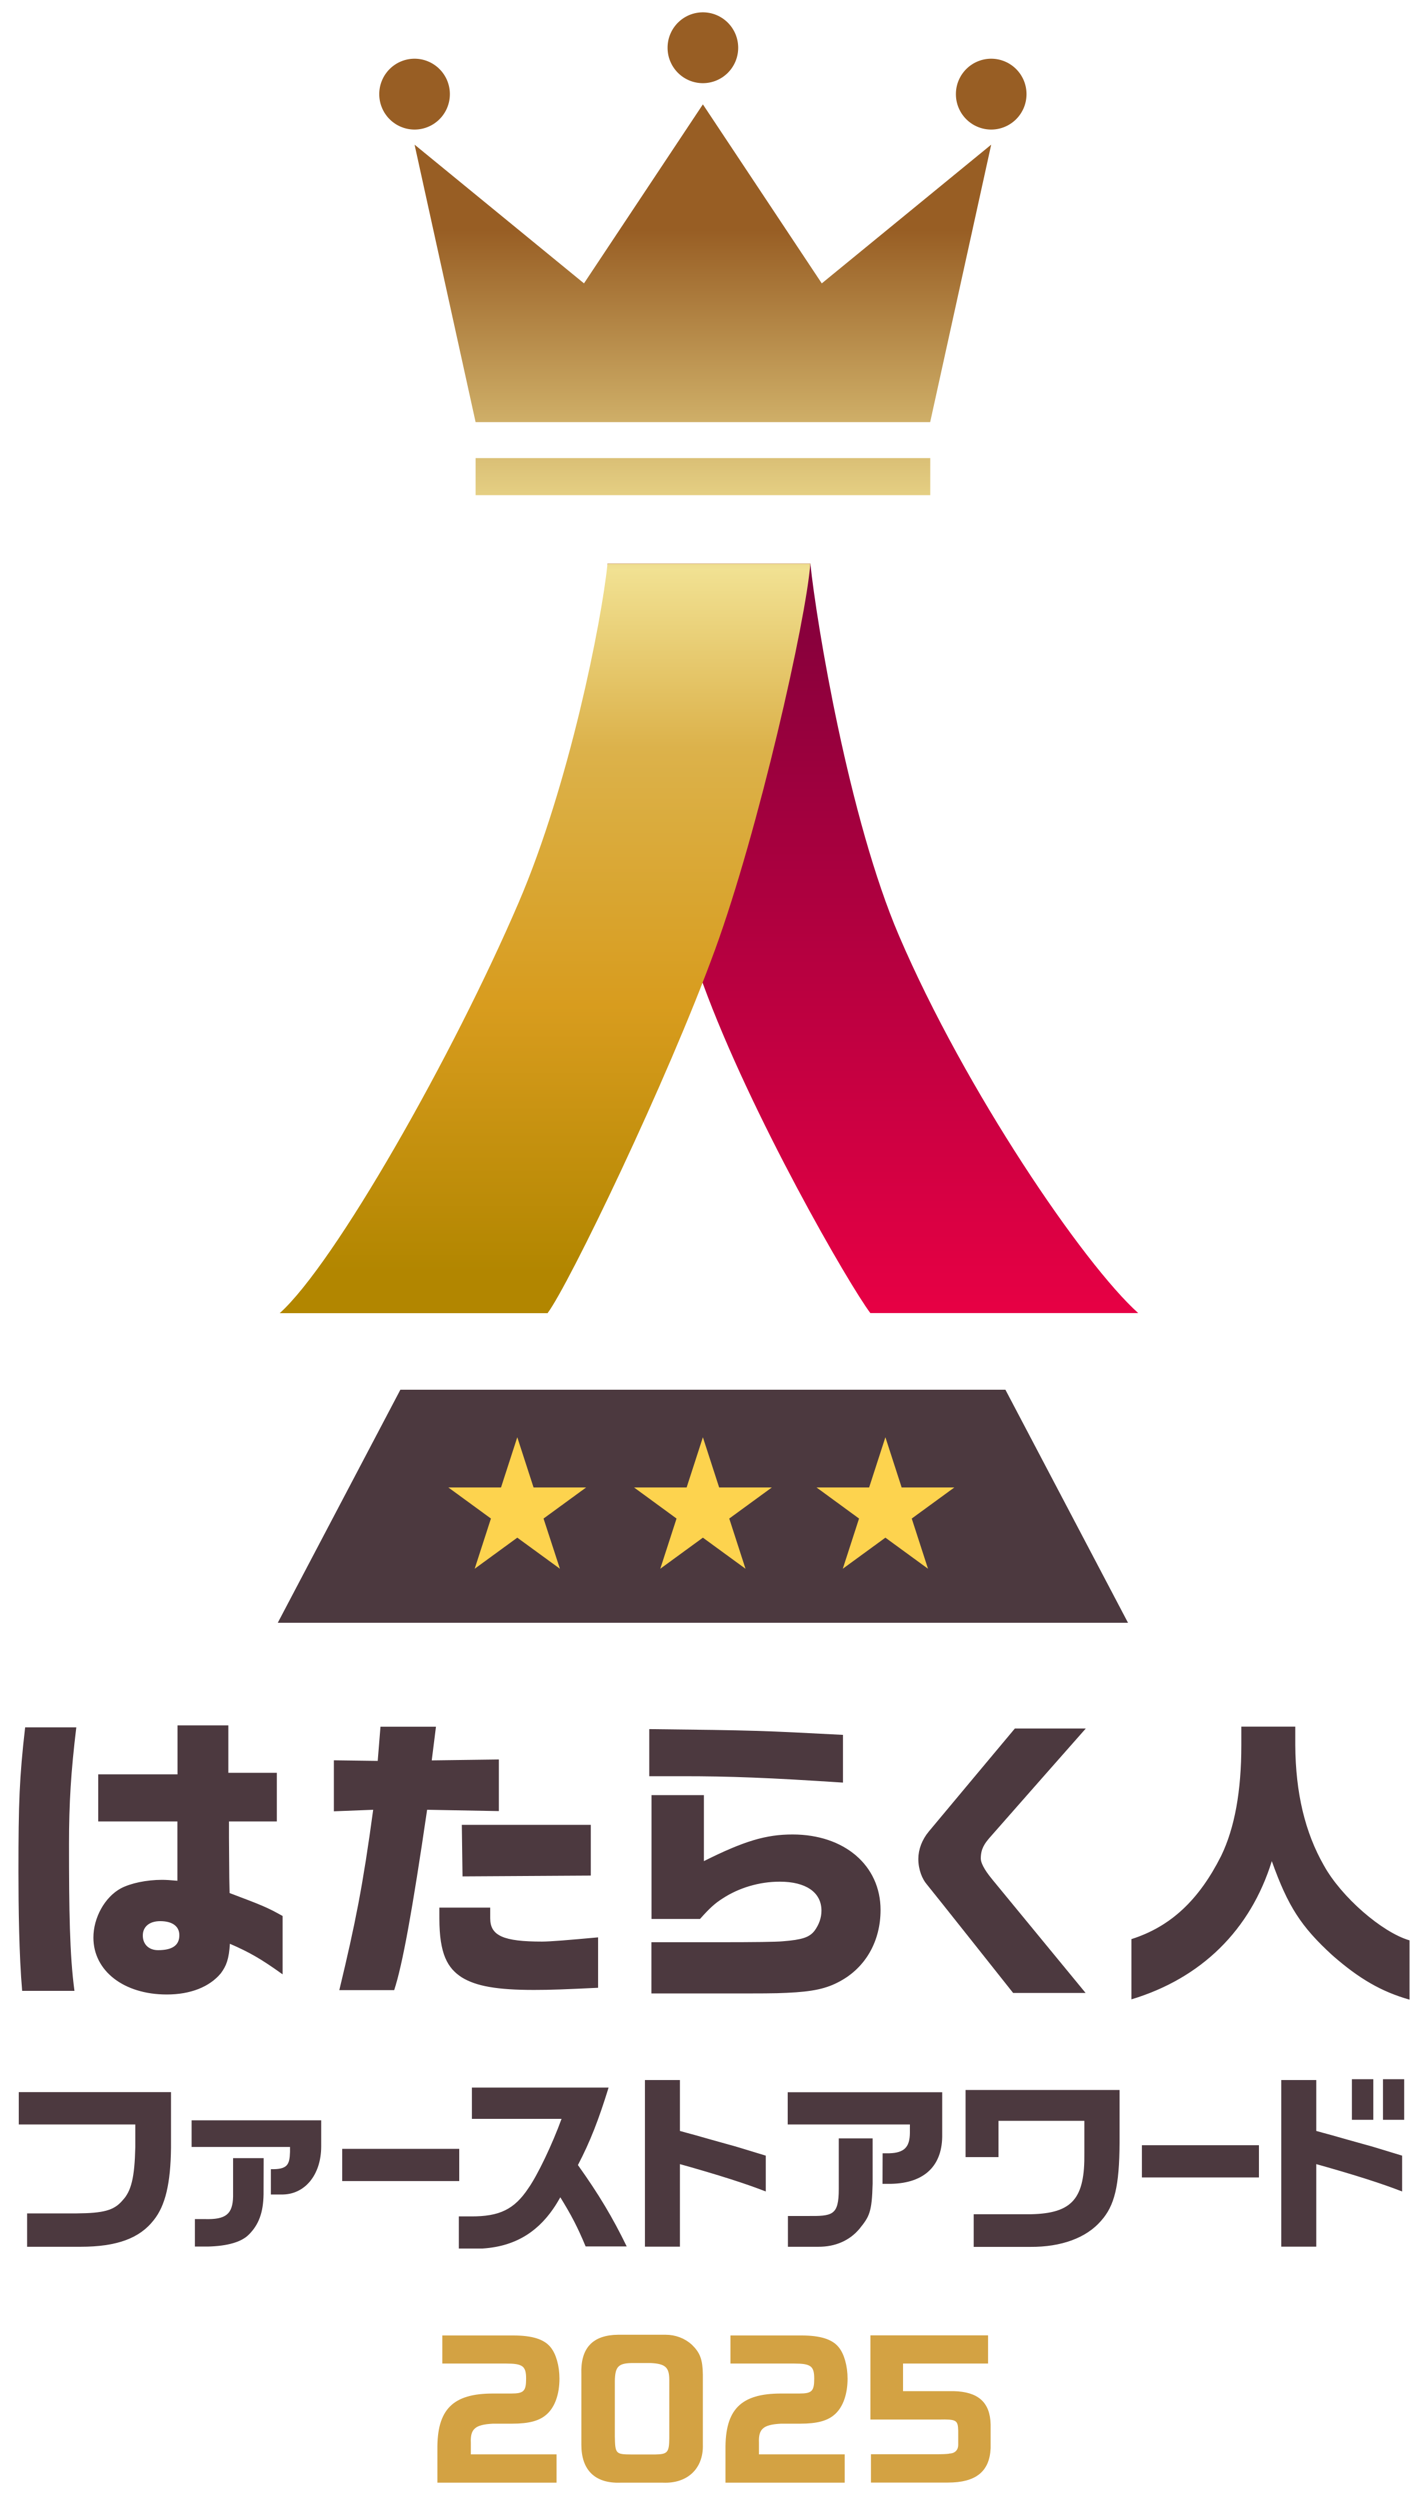 <svg width="116" height="203" viewBox="0 0 116 203" fill="none" xmlns="http://www.w3.org/2000/svg"><path d="M65.827 45.762c.501 4.806 3.119 20.695 7.207 30.232 5.352 12.483 14.96 26.617 19.425 30.627H70.7c-1.714-2.273-9.699-16.056-13.604-26.76-3.545-9.722-7.4-29.536-7.743-34.1h16.473Z" fill="url(#a)"/><path d="M49.354 45.762c-.502 4.806-3.119 17.951-7.208 27.49-5.351 12.482-14.959 29.368-19.424 33.378h21.757c1.714-2.274 9.7-18.808 13.605-29.512 3.545-9.722 7.4-26.793 7.742-31.356H49.354Z" fill="url(#b)"/><path d="M66.755 23.011 57.097 8.474 47.439 23.01 33.676 11.745l4.958 22.532H75.56l4.958-22.532-13.763 11.266Z" fill="url(#c)"/><path d="M75.568 37.197H38.634v3.012h36.934v-3.012Z" fill="url(#d)"/><path d="M33.676 10.521a2.873 2.873 0 0 0 2.868-2.877 2.873 2.873 0 0 0-2.868-2.877 2.873 2.873 0 0 0-2.868 2.877 2.873 2.873 0 0 0 2.868 2.877Z" fill="url(#e)"/><path d="M80.518 10.521a2.873 2.873 0 0 0 2.868-2.877 2.873 2.873 0 0 0-2.868-2.877 2.873 2.873 0 0 0-2.868 2.877 2.873 2.873 0 0 0 2.868 2.877Z" fill="url(#f)"/><path d="M57.097 6.755a2.873 2.873 0 0 0 2.868-2.878A2.873 2.873 0 0 0 57.097 1a2.873 2.873 0 0 0-2.868 2.877 2.873 2.873 0 0 0 2.868 2.878Z" fill="url(#g)"/><path d="M91.63 131.77H22.564l9.959-18.924h49.15l9.959 18.924Z" fill="#4C393F"/><path d="m57.097 116.704 1.321 4.077H62.7l-3.461 2.525 1.32 4.077-3.461-2.525-3.462 2.525 1.321-4.077-3.453-2.525h4.273l1.321-4.077Zm-15.077 0 1.322 4.077h4.272l-3.461 2.525 1.33 4.077-3.463-2.525-3.461 2.525 1.32-4.077-3.46-2.525h4.28l1.321-4.077Zm29.902 0-1.32 4.077h-4.274l3.454 2.525-1.321 4.077 3.461-2.525 3.462 2.525-1.321-4.077 3.462-2.525h-4.282l-1.32-4.077Z" fill="#FDD34E"/><path d="M6.2 140.252c-.436 3.582-.595 6.199-.595 9.479 0 5.31.05 9.043.444 11.928H1.8c-.251-2.877-.301-6.786-.301-9.689 0-5.586.075-7.633.543-11.71H6.2v-.008Zm8.219 7.65H7.98v-3.825h6.439v-3.976h4.13v3.85h3.939v3.951H18.6v1.317l.025 3.255.025 1.241c2.625.99 3.069 1.166 4.306 1.863v4.739c-1.73-1.241-2.676-1.787-4.281-2.483-.075 1.217-.276 1.787-.744 2.408-.912 1.09-2.45 1.711-4.382 1.711-3.487 0-5.962-1.913-5.962-4.622 0-1.611.92-3.28 2.224-3.993.795-.42 2.082-.696 3.362-.696.276 0 .694.025 1.237.075v-4.815h.009Zm-2.818 9.261c0 .721.493 1.191 1.237 1.191 1.163 0 1.731-.394 1.731-1.216 0-.722-.568-1.141-1.555-1.141-.87 0-1.413.445-1.413 1.166Zm25.921-8.985h10.47v4.119l-10.42.067-.058-4.186h.008Zm3.002-1.116-5.828-.109c-1.212 8.272-2.007 12.617-2.676 14.647h-4.457c1.313-5.461 1.915-8.489 2.752-14.647l-3.195.126v-4.144l3.562.051.226-2.777h4.507l-.343 2.735 5.452-.076v4.203-.009Zm-4.833 7.835h4.13v.873c0 1.418 1.088 1.887 4.207 1.887.669 0 2.174-.125 4.557-.344v4.094c-2.626.126-3.863.176-5.201.176-2.994 0-4.7-.302-5.862-1.015-1.162-.746-1.83-1.887-1.83-4.79m32.793-11.03c-5.986-.395-9.18-.52-13.044-.52h-2.7v-3.826c8.637.101 9.18.126 15.736.47v3.876h.008Zm-15.569 12.96h5.494c2.904 0 4.63-.025 5.176-.075 1.58-.126 2.157-.319 2.575-.848.368-.495.569-1.065.569-1.635 0-1.494-1.263-2.358-3.387-2.358-1.656 0-3.32.495-4.65 1.368-.618.394-1.036.771-1.83 1.661h-3.939v-10.058h4.256v5.36c3.27-1.636 5.05-2.164 7.2-2.164 4.206 0 7.15 2.508 7.15 6.132 0 2.533-1.213 4.664-3.295 5.788-1.087.596-2.2.847-4.332.94-1.037.05-1.831.05-5.468.05h-5.519V157.7v.008Zm35.287-17.355s-7.409 8.397-7.81 8.866c-.402.47-.72.898-.72 1.686 0 .521.586 1.284.937 1.712l7.576 9.21h-5.887s-6.697-8.447-7.032-8.841c-.334-.394-.669-1.141-.669-2.039 0-.771.301-1.568.853-2.231.477-.579 6.99-8.363 6.99-8.363h5.762Zm3.704 17.104c3.194-1.015 5.494-3.18 7.3-6.778 1.087-2.257 1.63-5.218 1.63-8.985v-1.493h4.382v1.519c.025 3.875.794 7.08 2.324 9.755 1.414 2.559 4.725 5.436 6.957 6.082v4.815c-2.274-.646-4.08-1.686-6.263-3.598-2.55-2.332-3.612-3.977-4.925-7.651-1.73 5.587-5.719 9.513-11.405 11.224v-4.89ZM1.525 169.88h12.367v4.513c-.034 2.911-.46 4.698-1.396 5.872-1.154 1.493-3.027 2.173-5.946 2.173H2.202v-2.71H6.2c2.224-.017 3.06-.243 3.746-1.048.72-.755.987-1.863 1.045-4.329v-1.845H1.525v-2.626Zm20.478 6.258c1.355.025 1.522-.361 1.555-1.401v-.403h-7.993v-2.164h10.527v2.114c0 2.332-1.354 3.968-3.278 3.909h-.81v-2.055Z" fill="#4C393F"/><path d="M21.41 178.185c-.026 1.484-.394 2.466-1.196 3.263-.594.604-1.723.931-3.32.973h-1.062v-2.231h.794c1.706.05 2.275-.386 2.308-1.829v-3.121h2.484m15.887-.755v2.618h-9.507v-2.618h9.507Zm1.029-2.433v-2.541h11.104c-.828 2.684-1.522 4.437-2.492 6.291 1.706 2.391 2.826 4.27 3.964 6.61h-3.337c-.677-1.619-1.154-2.525-2.057-3.993-1.463 2.651-3.487 3.977-6.313 4.161h-1.931v-2.609h.97c2.332.017 3.537-.57 4.674-2.281.752-1.066 1.931-3.532 2.7-5.638h-7.282Zm33.363 2.794h.56c1.196-.042 1.647-.495 1.656-1.661v-.679h-9.926v-2.617h12.551v3.389c.05 2.558-1.413 3.993-4.164 4.051h-.686m-.802-.008c-.059 2.34-.276 2.668-1.062 3.649-.811.973-1.982 1.476-3.353 1.468h-2.467v-2.5h1.564c2.057.017 2.567-.033 2.567-2.189v-4.111h2.75m20.06-3.942V174c-.017 3.498-.402 5.1-1.505 6.333-1.196 1.384-3.228 2.131-5.745 2.114h-4.599v-2.651h4.658c3.353-.075 4.381-1.266 4.331-4.974v-2.609h-6.974v2.944h-2.675v-5.452h12.509v-.009Zm11.322 4.495v2.618H92.76v-2.618h9.507Zm4.657-5.284v4.127l1.288.352c.845.243 1.689.478 2.534.713.643.168 1.338.386 3.152.94v2.91c-1.647-.645-3.838-1.342-6.974-2.223v6.703h-2.843v-13.531h2.843v.009Zm-51.692 0v4.127l1.288.352c.845.243 1.69.478 2.534.713.643.168 1.337.386 3.152.94v2.91c-1.647-.645-3.838-1.342-6.974-2.223v6.703H52.39v-13.531h2.843v.009Zm56.325-.076v3.297h-1.74v-3.297h1.74Zm2.508 0v3.297h-1.722v-3.297h1.722Z" fill="#4C393F"/><path d="M70.698 189.631h9.565v2.29h-6.907v2.24h4.098c2.015.042 2.977.914 3.018 2.709v1.921c-.083 1.904-1.204 2.794-3.47 2.794h-6.254v-2.299h5.142c.744 0 .945-.017 1.18-.042l.058-.017h.041c.41-.025.67-.293.67-.696v-1.149c-.026-.872-.143-.948-1.573-.914h-5.56v-6.829l-.008-.008Zm-34.76.009h5.778c1.497 0 2.484.302 3.002.948.452.536.728 1.526.728 2.558 0 1.242-.36 2.282-1.004 2.869-.593.554-1.455.789-2.86.789h-1.555c-1.421.075-1.831.419-1.78 1.543v.948h6.964v2.298H35.53v-2.667c-.042-3.272 1.237-4.572 4.523-4.572h1.48c1.012 0 1.204-.193 1.204-1.208s-.276-1.225-1.613-1.225H35.93v-2.281h.008Zm18.12-.059c.828 0 1.58.294 2.15.814.668.654.869 1.208.886 2.416v5.696c.058 1.937-1.246 3.17-3.236 3.087H50.42c-2.074.075-3.194-1.007-3.194-3.071v-5.721c-.084-2.139.911-3.204 3.002-3.221h3.83Zm-2.767 2.299c-1.062.025-1.322.302-1.347 1.442v4.513c.025 1.41.076 1.46 1.338 1.468h1.957c.986-.016 1.12-.176 1.129-1.308v-4.748c0-1.015-.318-1.309-1.497-1.367h-1.58Zm8.052-2.24h5.778c1.497 0 2.484.302 3.002.948.451.536.727 1.526.727 2.558 0 1.242-.36 2.282-1.003 2.869-.594.554-1.455.789-2.86.789h-1.555c-1.422.075-1.831.419-1.781 1.543v.948h6.965v2.298h-9.683v-2.667c-.041-3.272 1.238-4.572 4.524-4.572h1.48c1.012 0 1.204-.193 1.204-1.208s-.276-1.225-1.614-1.225h-5.192v-2.281h.008Z" fill="#D3A243"/><defs><linearGradient id="a" x1="70.902" y1="46.198" x2="70.902" y2="106" gradientUnits="userSpaceOnUse"><stop stop-color="#80003B"/><stop offset="1" stop-color="#E60044"/></linearGradient><linearGradient id="b" x1="44.27" y1="22.953" x2="44.27" y2="103.375" gradientUnits="userSpaceOnUse"><stop offset=".11" stop-color="#985E24"/><stop offset=".29" stop-color="#F1E192"/><stop offset=".47" stop-color="#DCB24B"/><stop offset=".55" stop-color="#DAAB3C"/><stop offset=".73" stop-color="#D89C1E"/><stop offset="1" stop-color="#B28600"/></linearGradient><linearGradient id="c" x1="57.097" y1="3.231" x2="57.097" y2="143.757" gradientUnits="userSpaceOnUse"><stop offset=".11" stop-color="#985E24"/><stop offset=".29" stop-color="#F1E192"/><stop offset=".47" stop-color="#DCB24B"/><stop offset=".55" stop-color="#DAAB3C"/><stop offset=".73" stop-color="#D89C1E"/><stop offset="1" stop-color="#B28600"/></linearGradient><linearGradient id="d" x1="57.105" y1="2.938" x2="57.105" y2="143.464" gradientUnits="userSpaceOnUse"><stop offset=".11" stop-color="#985E24"/><stop offset=".29" stop-color="#F1E192"/><stop offset=".47" stop-color="#DCB24B"/><stop offset=".55" stop-color="#DAAB3C"/><stop offset=".73" stop-color="#D89C1E"/><stop offset="1" stop-color="#B28600"/></linearGradient><linearGradient id="e" x1="33.676" y1="1.772" x2="33.676" y2="188.729" gradientUnits="userSpaceOnUse"><stop offset=".11" stop-color="#985E24"/><stop offset=".29" stop-color="#F1E192"/><stop offset=".47" stop-color="#DCB24B"/><stop offset=".55" stop-color="#DAAB3C"/><stop offset=".73" stop-color="#D89C1E"/><stop offset="1" stop-color="#B28600"/></linearGradient><linearGradient id="f" x1="80.518" y1="1.772" x2="80.518" y2="188.729" gradientUnits="userSpaceOnUse"><stop offset=".11" stop-color="#985E24"/><stop offset=".29" stop-color="#F1E192"/><stop offset=".47" stop-color="#DCB24B"/><stop offset=".55" stop-color="#DAAB3C"/><stop offset=".73" stop-color="#D89C1E"/><stop offset="1" stop-color="#B28600"/></linearGradient><linearGradient id="g" x1="57.097" y1="3.013" x2="57.097" y2="189.971" gradientUnits="userSpaceOnUse"><stop offset=".11" stop-color="#985E24"/><stop offset=".29" stop-color="#F1E192"/><stop offset=".47" stop-color="#DCB24B"/><stop offset=".55" stop-color="#DAAB3C"/><stop offset=".73" stop-color="#D89C1E"/><stop offset="1" stop-color="#B28600"/></linearGradient></defs></svg>